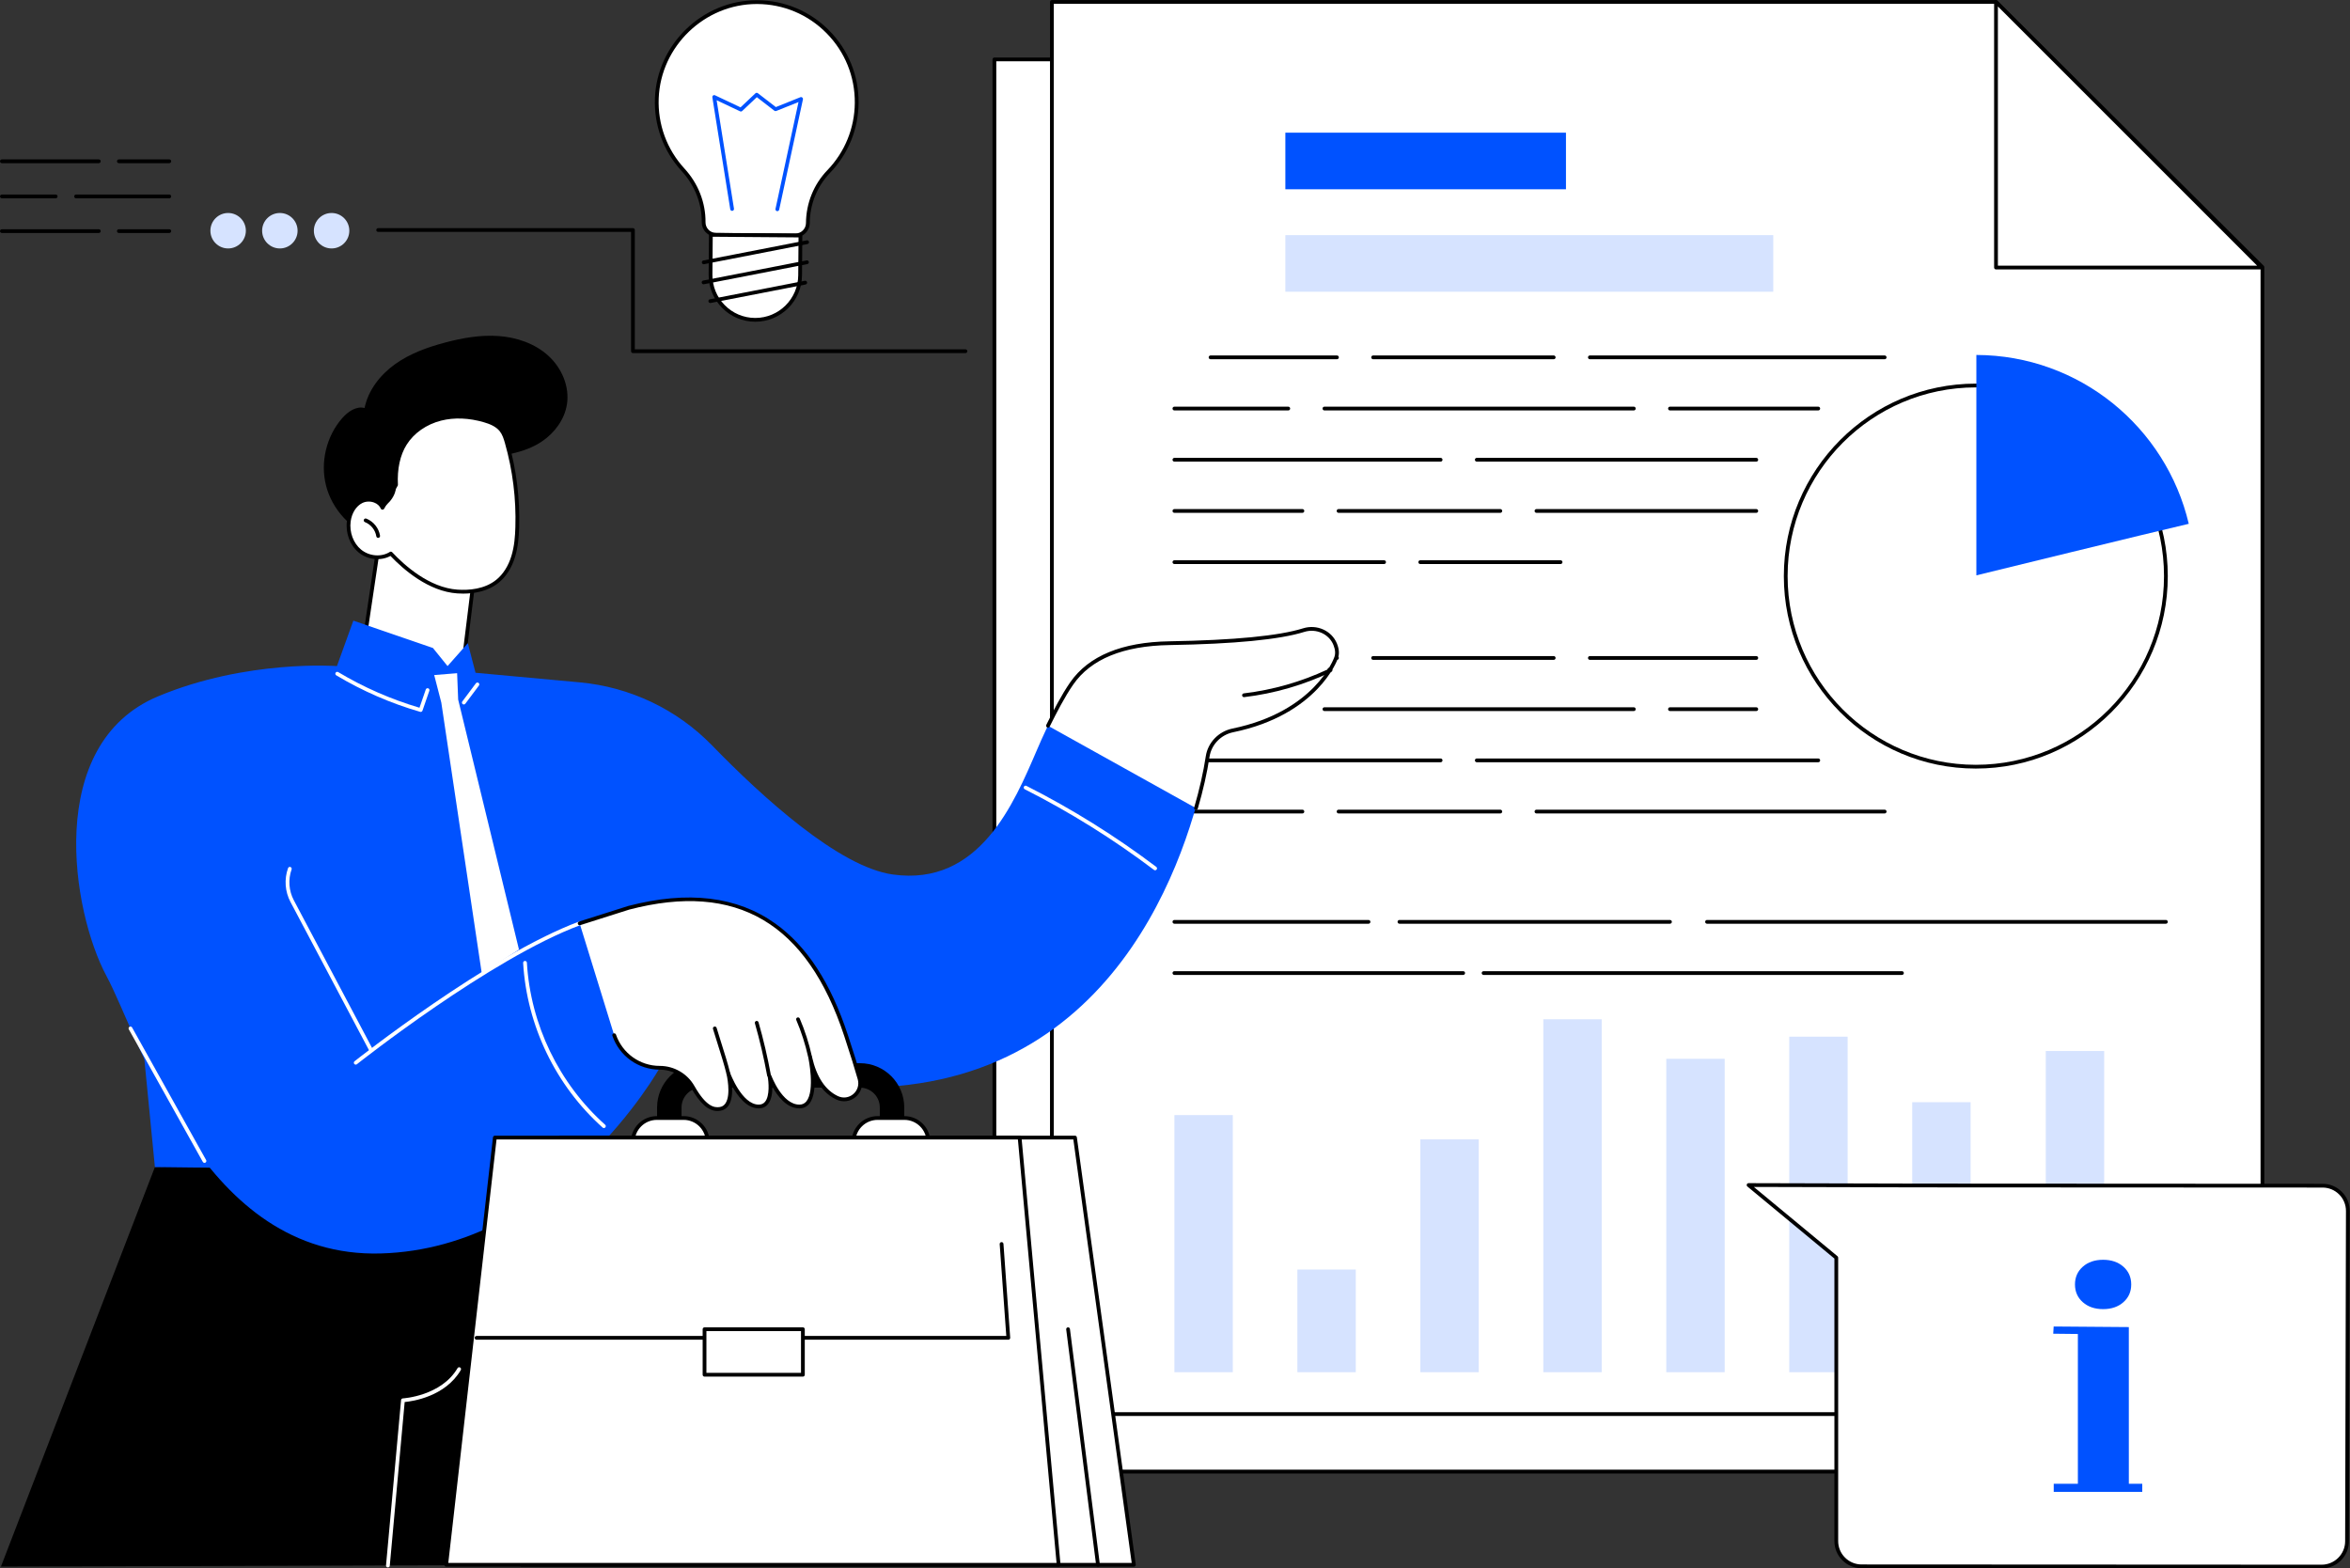 <svg width="100%" height="100%" viewBox="0 0 2742 1830" version="1.1" xmlns="http://www.w3.org/2000/svg" xmlns:xlink="http://www.w3.org/1999/xlink" xml:space="preserve" style="fill-rule:evenodd;clip-rule:evenodd;stroke-linejoin:round;stroke-miterlimit:2;">
    <rect x="0" y="0" width="2742" height="1830" fill="#333333" stroke="none"/>
    <g>
        <path d="M821.001,259.31c-0.06,8.023 6.39,14.577 14.4,14.638l92.58,0.705c8.02,0.061 14.58,-6.393 14.64,-14.416c0.18,-22.413 8.81,-44 24.35,-60.147c19.99,-20.765 32.38,-48.924 32.63,-80.021c0.52,-64.553 -51.45,-117.264 -116.01,-117.595c-62.4,-0.32 -114.72,49.639 -117.2,112.017c-1.29,32.255 10.54,61.785 30.62,83.643c15.36,16.733 24.17,38.449 23.99,61.176Z" style="fill:#fff;fill-rule:nonzero;"/>
        <path d="M821.001,259.311l2.2,0.017c-0.02,3.293 1.23,6.399 3.54,8.744c2.31,2.346 5.39,3.652 8.68,3.676l92.58,0.706l0.09,0c6.75,0 12.28,-5.468 12.33,-12.234c0.19,-23.231 9.05,-45.123 24.97,-61.656c20.4,-21.198 31.77,-49.081 32.01,-78.512c0.24,-30.65 -11.47,-59.54 -32.99,-81.346c-21.51,-21.789 -50.21,-33.876 -80.83,-34.033c-0.19,0 -0.39,-0.002 -0.58,-0.002c-60.73,0 -112,49.183 -114.42,109.908c-1.21,30.503 9.46,59.649 30.05,82.067c16.03,17.457 24.76,39.718 24.57,62.682l-2.2,-0.017Zm107.09,17.543l-0.13,0l-92.57,-0.708c-4.47,-0.034 -8.65,-1.804 -11.79,-4.989c-3.13,-3.183 -4.83,-7.395 -4.8,-11.864c0.18,-21.846 -8.14,-43.038 -23.41,-59.67c-21.39,-23.282 -32.46,-53.547 -31.2,-85.221c2.51,-63.053 55.75,-114.13 118.81,-114.13c0.2,0 0.4,0.002 0.6,0.002c31.8,0.164 61.61,12.714 83.94,35.343c22.35,22.644 34.51,52.643 34.26,84.469c-0.25,30.561 -12.06,59.516 -33.24,81.528c-15.13,15.719 -23.56,36.541 -23.74,58.631c-0.07,9.189 -7.57,16.609 -16.73,16.609Z" style="fill-rule:nonzero;"/>
        <path d="M829.431,274.005l-0.37,46.477c-0.24,28.877 22.97,52.464 51.84,52.684c28.86,0.22 52.45,-23.011 52.68,-51.887l0.37,-46.478l-104.52,-0.796Z" style="fill:#fff;fill-rule:nonzero;"/>
        <path d="M831.611,276.222l-0.35,44.278c-0.11,13.377 4.99,25.995 14.37,35.527c9.38,9.533 21.91,14.839 35.28,14.94c0.13,0 0.26,0.002 0.39,0.002c27.43,0 49.86,-22.219 50.08,-49.709l0.36,-44.276l-100.13,-0.762Zm49.69,99.146c-0.14,0 -0.28,-0.002 -0.42,-0.002c-14.55,-0.11 -28.18,-5.884 -38.38,-16.252c-10.21,-10.37 -15.76,-24.096 -15.64,-38.648l0.37,-46.478c0.01,-1.209 0.99,-2.182 2.2,-2.182l0.02,0l104.52,0.797c0.58,0.004 1.14,0.24 1.55,0.657c0.41,0.414 0.64,0.977 0.63,1.559l-0.37,46.476c-0.24,29.902 -24.64,54.073 -54.48,54.073Z" style="fill-rule:nonzero;"/>
        <path d="M821.111,308.268c-1.03,0 -1.95,-0.729 -2.16,-1.779c-0.23,-1.192 0.55,-2.348 1.74,-2.58l120.66,-23.49c1.18,-0.238 2.35,0.543 2.58,1.738c0.23,1.192 -0.55,2.347 -1.74,2.579l-120.66,23.491c-0.14,0.027 -0.28,0.041 -0.42,0.041Z" style="fill-rule:nonzero;"/>
        <path d="M820.921,331.68c-1.03,0 -1.95,-0.728 -2.16,-1.778c-0.23,-1.193 0.55,-2.348 1.74,-2.58l120.66,-23.49c1.18,-0.239 2.35,0.543 2.58,1.737c0.23,1.193 -0.55,2.348 -1.74,2.58l-120.66,23.49c-0.14,0.028 -0.28,0.041 -0.42,0.041Z" style="fill-rule:nonzero;"/>
        <path d="M828.791,353.525c-1.03,0 -1.95,-0.728 -2.16,-1.778c-0.23,-1.193 0.55,-2.348 1.74,-2.58l110.75,-21.562c1.18,-0.24 2.35,0.544 2.58,1.738c0.23,1.192 -0.54,2.348 -1.74,2.58l-110.75,21.561c-0.14,0.028 -0.28,0.041 -0.42,0.041Z" style="fill-rule:nonzero;"/>
        <path d="M907.011,246.372c-0.15,0 -0.31,-0.016 -0.47,-0.05c-1.18,-0.256 -1.94,-1.426 -1.68,-2.614l26.85,-124.662l-25.99,10.437c-0.73,0.29 -1.55,0.174 -2.16,-0.298l-20.49,-15.803l-17.08,16.117c-0.66,0.62 -1.63,0.771 -2.45,0.388l-27.37,-12.948l20.24,126.535c0.19,1.201 -0.62,2.328 -1.82,2.52c-1.21,0.199 -2.33,-0.626 -2.52,-1.824l-20.9,-130.654c-0.13,-0.806 0.2,-1.618 0.85,-2.108c0.65,-0.491 1.52,-0.58 2.26,-0.23l29.79,14.089l17.34,-16.374c0.79,-0.741 2,-0.806 2.86,-0.142l20.98,16.183l28.66,-11.511c0.76,-0.305 1.62,-0.163 2.24,0.359c0.62,0.524 0.9,1.348 0.73,2.146l-27.72,128.708c-0.22,1.031 -1.14,1.736 -2.15,1.736Z" style="fill:#0052ff;fill-rule:nonzero;"/>
        <path d="M366.219,269.19c0,-11.423 9.26,-20.683 20.683,-20.683c11.424,0 20.684,9.26 20.684,20.683c0,11.423 -9.26,20.684 -20.684,20.684c-11.423,0 -20.683,-9.261 -20.683,-20.684Z" style="fill:#d6e3ff;fill-rule:nonzero;"/>
        <path d="M305.859,269.19c0,-11.423 9.26,-20.683 20.683,-20.683c11.423,0 20.684,9.26 20.684,20.683c0,11.423 -9.261,20.684 -20.684,20.684c-11.423,0 -20.683,-9.261 -20.683,-20.684Z" style="fill:#d6e3ff;fill-rule:nonzero;"/>
        <path d="M245.499,269.19c0,-11.423 9.26,-20.683 20.683,-20.683c11.423,0 20.684,9.26 20.684,20.683c0,11.423 -9.261,20.684 -20.684,20.684c-11.423,0 -20.683,-9.261 -20.683,-20.684Z" style="fill:#d6e3ff;fill-rule:nonzero;"/>
        <path d="M115.29,271.836l-113.09,0c-1.216,0 -2.2,-0.984 -2.2,-2.2c0,-1.216 0.984,-2.199 2.2,-2.199l113.09,0c1.216,0 2.2,0.983 2.2,2.199c0,1.216 -0.984,2.2 -2.2,2.2Z" style="fill-rule:nonzero;"/>
        <path d="M197.54,271.836l-58.852,0c-1.215,0 -2.199,-0.984 -2.199,-2.2c0,-1.216 0.984,-2.199 2.199,-2.199l58.852,0c1.216,0 2.2,0.983 2.2,2.199c0,1.216 -0.984,2.2 -2.2,2.2Z" style="fill-rule:nonzero;"/>
        <path d="M115.29,190.374l-113.09,0c-1.216,0 -2.2,-0.984 -2.2,-2.2c0,-1.216 0.984,-2.199 2.2,-2.199l113.09,0c1.216,0 2.2,0.983 2.2,2.199c0,1.216 -0.984,2.2 -2.2,2.2Z" style="fill-rule:nonzero;"/>
        <path d="M197.54,190.374l-58.852,0c-1.215,0 -2.199,-0.984 -2.199,-2.2c0,-1.216 0.984,-2.199 2.199,-2.199l58.852,0c1.216,0 2.2,0.983 2.2,2.199c0,1.216 -0.984,2.2 -2.2,2.2Z" style="fill-rule:nonzero;"/>
        <path d="M64.994,231.361l-62.794,0c-1.216,0 -2.2,-0.983 -2.2,-2.199c0,-1.216 0.984,-2.2 2.2,-2.2l62.794,0c1.215,0 2.199,0.984 2.199,2.2c0,1.216 -0.984,2.199 -2.199,2.199Z" style="fill-rule:nonzero;"/>
        <path d="M197.54,231.361l-108.798,0c-1.216,0 -2.2,-0.983 -2.2,-2.199c0,-1.216 0.984,-2.2 2.2,-2.2l108.798,0c1.216,0 2.2,0.984 2.2,2.2c0,1.216 -0.984,2.199 -2.2,2.199Z" style="fill-rule:nonzero;"/>
        <path d="M1126.491,411.969l-387.98,0c-1.22,0 -2.2,-0.984 -2.2,-2.199l0,-139.195l-295.058,0c-1.215,0 -2.199,-0.984 -2.199,-2.2c0,-1.215 0.984,-2.199 2.199,-2.199l297.258,0c1.21,0 2.19,0.984 2.19,2.199l0,139.195l385.79,0c1.22,0 2.2,0.984 2.2,2.2c0,1.215 -0.98,2.199 -2.2,2.199Z" style="fill-rule:nonzero;"/>
        <path d="M1160.271,69.333l1101.41,0l311.08,309.408l0,1338.219l-1412.49,0l0,-1647.627Z" style="fill:#fff;fill-rule:nonzero;"/>
        <path d="M1162.471,1714.76l1408.09,0l0,-1335.105l-309.79,-308.122l-1098.3,0l0,1643.227Zm1410.29,4.4l-1412.49,0c-1.21,0 -2.2,-0.99 -2.2,-2.2l0,-1647.626c0,-1.216 0.99,-2.2 2.2,-2.2l1101.41,0c0.59,0 1.14,0.23 1.55,0.64l311.08,309.407c0.41,0.412 0.65,0.973 0.65,1.559l0,1338.22c0,1.21 -0.99,2.2 -2.2,2.2Z" style="fill-rule:nonzero;"/>
        <path d="M2261.881,379.227l309.97,0l-309.97,-309.955l0,309.955Z" style="fill:#fff;fill-rule:nonzero;"/>
        <path d="M2264.081,377.026l302.46,0l-302.46,-302.444l0,302.444Zm307.77,4.399l-309.97,0c-1.22,0 -2.2,-0.984 -2.2,-2.199l0,-309.955c0,-0.889 0.53,-1.692 1.35,-2.032c0.83,-0.341 1.77,-0.152 2.4,0.477l309.98,309.954c0.63,0.63 0.82,1.575 0.48,2.397c-0.34,0.823 -1.15,1.358 -2.04,1.358Z" style="fill-rule:nonzero;"/>
        <path d="M1227.351,2.259l1101.41,0l311.07,309.408l0,1338.213l-1412.48,0l0,-1647.621Z" style="fill:#fff;fill-rule:nonzero;"/>
        <path d="M1229.551,1647.68l1408.08,0l0,-1335.097l-309.78,-308.125l-1098.3,0l0,1643.222Zm1410.28,4.4l-1412.48,0c-1.22,0 -2.2,-0.98 -2.2,-2.2l0,-1647.621c0,-1.216 0.98,-2.199 2.2,-2.199l1101.41,0c0.58,0 1.14,0.23 1.55,0.64l311.07,309.408c0.42,0.413 0.65,0.975 0.65,1.559l0,1338.213c0,1.22 -0.98,2.2 -2.2,2.2Z" style="fill-rule:nonzero;"/>
        <path d="M2328.951,312.152l309.98,0l-309.98,-309.954l0,309.954Z" style="fill:#fff;fill-rule:nonzero;"/>
        <path d="M2331.151,309.954l302.47,0l-302.47,-302.445l0,302.445Zm307.78,4.399l-309.98,0c-1.22,0 -2.2,-0.984 -2.2,-2.2l0,-309.954c0,-0.889 0.53,-1.693 1.36,-2.032c0.82,-0.339 1.76,-0.152 2.39,0.477l309.98,309.954c0.63,0.63 0.82,1.574 0.48,2.397c-0.34,0.82 -1.14,1.358 -2.03,1.358Z" style="fill-rule:nonzero;"/>
        <rect x="1370.301" y="1301.02" width="68.14" height="300.01" style="fill:#d6e3ff;fill-rule:nonzero;"/>
        <rect x="1513.781" y="1481.22" width="68.14" height="119.81" style="fill:#d6e3ff;fill-rule:nonzero;"/>
        <rect x="1657.261" y="1329.37" width="68.15" height="271.66" style="fill:#d6e3ff;fill-rule:nonzero;"/>
        <rect x="1800.751" y="1189.23" width="68.14" height="411.8" style="fill:#d6e3ff;fill-rule:nonzero;"/>
        <rect x="1944.231" y="1235.36" width="68.14" height="365.67" style="fill:#d6e3ff;fill-rule:nonzero;"/>
        <rect x="2087.711" y="1209.54" width="68.14" height="391.49" style="fill:#d6e3ff;fill-rule:nonzero;"/>
        <rect x="2231.191" y="1285.98" width="68.14" height="315.05" style="fill:#d6e3ff;fill-rule:nonzero;"/>
        <rect x="2387.031" y="1226.25" width="68.14" height="374.78" style="fill:#d6e3ff;fill-rule:nonzero;"/>
        <path d="M2527.191,1077.76l-535.41,0c-1.21,0 -2.19,-0.98 -2.19,-2.2c0,-1.21 0.98,-2.19 2.19,-2.19l535.41,0c1.21,0 2.2,0.98 2.2,2.19c0,1.22 -0.99,2.2 -2.2,2.2Z" style="fill-rule:nonzero;"/>
        <path d="M1948.541,1077.76l-315.66,0c-1.22,0 -2.2,-0.98 -2.2,-2.2c0,-1.21 0.98,-2.19 2.2,-2.19l315.66,0c1.22,0 2.2,0.98 2.2,2.19c0,1.22 -0.98,2.2 -2.2,2.2Z" style="fill-rule:nonzero;"/>
        <path d="M1596.801,1077.76l-226.5,0c-1.22,0 -2.2,-0.98 -2.2,-2.2c0,-1.21 0.98,-2.19 2.2,-2.19l226.5,0c1.21,0 2.2,0.98 2.2,2.19c0,1.22 -0.99,2.2 -2.2,2.2Z" style="fill-rule:nonzero;"/>
        <path d="M2219.211,1137.5l-488.15,0c-1.22,0 -2.2,-0.98 -2.2,-2.2c0,-1.21 0.98,-2.2 2.2,-2.2l488.15,0c1.22,0 2.2,0.99 2.2,2.2c0,1.22 -0.98,2.2 -2.2,2.2Z" style="fill-rule:nonzero;"/>
        <path d="M1707.241,1137.5l-336.94,0c-1.22,0 -2.2,-0.98 -2.2,-2.2c0,-1.21 0.98,-2.2 2.2,-2.2l336.94,0c1.22,0 2.2,0.99 2.2,2.2c0,1.22 -0.98,2.2 -2.2,2.2Z" style="fill-rule:nonzero;"/>
        <path d="M2527.191,672.16c0,122.81 -99.3,222.37 -221.8,222.37c-122.49,0 -221.79,-99.56 -221.79,-222.37c0,-122.805 99.3,-222.361 221.79,-222.361c122.5,0 221.8,99.556 221.8,222.361Z" style="fill:#fff;fill-rule:nonzero;"/>
        <path d="M2305.391,451.999c-121.08,0 -219.59,98.765 -219.59,220.161c0,121.4 98.51,220.17 219.59,220.17c121.09,0 219.6,-98.77 219.6,-220.17c0,-121.396 -98.51,-220.161 -219.6,-220.161Zm0,444.731c-123.51,0 -223.99,-100.74 -223.99,-224.57c0,-123.821 100.48,-224.56 223.99,-224.56c123.51,0 224,100.739 224,224.56c0,123.83 -100.49,224.57 -224,224.57Z" style="fill-rule:nonzero;"/>
        <path d="M2553.871,611.148c-26.54,-112.719 -127.39,-196.661 -247.84,-196.999l0,257.141c0,0 206.52,-50.581 247.84,-60.142Z" style="fill:#0052ff;fill-rule:nonzero;"/>
        <path d="M2049.251,769.88l-194.17,0c-1.22,0 -2.2,-0.99 -2.2,-2.2c0,-1.22 0.98,-2.2 2.2,-2.2l194.17,0c1.22,0 2.2,0.98 2.2,2.2c0,1.21 -0.98,2.2 -2.2,2.2Z" style="fill-rule:nonzero;"/>
        <path d="M1812.891,769.88l-210.72,0c-1.22,0 -2.2,-0.99 -2.2,-2.2c0,-1.22 0.98,-2.2 2.2,-2.2l210.72,0c1.21,0 2.2,0.98 2.2,2.2c0,1.21 -0.99,2.2 -2.2,2.2Z" style="fill-rule:nonzero;"/>
        <path d="M1559.981,769.88l-147.49,0c-1.22,0 -2.2,-0.99 -2.2,-2.2c0,-1.22 0.98,-2.2 2.2,-2.2l147.49,0c1.22,0 2.2,0.98 2.2,2.2c0,1.21 -0.98,2.2 -2.2,2.2Z" style="fill-rule:nonzero;"/>
        <path d="M2049.251,829.61l-100.71,0c-1.22,0 -2.2,-0.98 -2.2,-2.2c0,-1.21 0.98,-2.2 2.2,-2.2l100.71,0c1.22,0 2.2,0.99 2.2,2.2c0,1.22 -0.98,2.2 -2.2,2.2Z" style="fill-rule:nonzero;"/>
        <path d="M1906.351,829.61l-360.99,0c-1.22,0 -2.2,-0.98 -2.2,-2.2c0,-1.21 0.98,-2.2 2.2,-2.2l360.99,0c1.22,0 2.2,0.99 2.2,2.2c0,1.22 -0.98,2.2 -2.2,2.2Z" style="fill-rule:nonzero;"/>
        <path d="M1503.171,829.61l-132.87,0c-1.22,0 -2.2,-0.98 -2.2,-2.2c0,-1.21 0.98,-2.2 2.2,-2.2l132.87,0c1.21,0 2.2,0.99 2.2,2.2c0,1.22 -0.99,2.2 -2.2,2.2Z" style="fill-rule:nonzero;"/>
        <path d="M2121.571,889.35l-398.45,0c-1.21,0 -2.2,-0.98 -2.2,-2.2c0,-1.21 0.99,-2.2 2.2,-2.2l398.45,0c1.21,0 2.2,0.99 2.2,2.2c0,1.22 -0.99,2.2 -2.2,2.2Z" style="fill-rule:nonzero;"/>
        <path d="M1680.931,889.35l-310.63,0c-1.22,0 -2.2,-0.98 -2.2,-2.2c0,-1.21 0.98,-2.2 2.2,-2.2l310.63,0c1.22,0 2.2,0.99 2.2,2.2c0,1.22 -0.98,2.2 -2.2,2.2Z" style="fill-rule:nonzero;"/>
        <path d="M2199.051,949.09l-406.28,0c-1.22,0 -2.21,-0.98 -2.21,-2.2c0,-1.22 0.99,-2.2 2.21,-2.2l406.28,0c1.22,0 2.2,0.98 2.2,2.2c0,1.22 -0.98,2.2 -2.2,2.2Z" style="fill-rule:nonzero;"/>
        <path d="M1750.581,949.09l-188.73,0c-1.21,0 -2.2,-0.98 -2.2,-2.2c0,-1.22 0.99,-2.2 2.2,-2.2l188.73,0c1.21,0 2.199,0.98 2.199,2.2c0,1.22 -0.989,2.2 -2.199,2.2Z" style="fill-rule:nonzero;"/>
        <path d="M1519.661,949.09l-149.36,0c-1.22,0 -2.2,-0.98 -2.2,-2.2c0,-1.22 0.98,-2.2 2.2,-2.2l149.36,0c1.22,0 2.2,0.98 2.2,2.2c0,1.22 -0.98,2.2 -2.2,2.2Z" style="fill-rule:nonzero;"/>
        <path d="M2199.051,419.135l-343.97,0c-1.22,0 -2.2,-0.984 -2.2,-2.2c0,-1.215 0.98,-2.199 2.2,-2.199l343.97,0c1.22,0 2.2,0.984 2.2,2.199c0,1.216 -0.98,2.2 -2.2,2.2Z" style="fill-rule:nonzero;"/>
        <path d="M1812.891,419.135l-210.72,0c-1.22,0 -2.2,-0.984 -2.2,-2.2c0,-1.215 0.98,-2.199 2.2,-2.199l210.72,0c1.21,0 2.2,0.984 2.2,2.199c0,1.216 -0.99,2.2 -2.2,2.2Z" style="fill-rule:nonzero;"/>
        <path d="M1559.981,419.135l-147.49,0c-1.22,0 -2.2,-0.984 -2.2,-2.2c0,-1.215 0.98,-2.199 2.2,-2.199l147.49,0c1.22,0 2.2,0.984 2.2,2.199c0,1.216 -0.98,2.2 -2.2,2.2Z" style="fill-rule:nonzero;"/>
        <path d="M2121.571,478.874l-173.03,0c-1.22,0 -2.2,-0.984 -2.2,-2.199c0,-1.216 0.98,-2.2 2.2,-2.2l173.03,0c1.21,0 2.2,0.984 2.2,2.2c0,1.215 -0.99,2.199 -2.2,2.199Z" style="fill-rule:nonzero;"/>
        <path d="M1906.351,478.874l-360.99,0c-1.22,0 -2.2,-0.984 -2.2,-2.199c0,-1.216 0.98,-2.2 2.2,-2.2l360.99,0c1.22,0 2.2,0.984 2.2,2.2c0,1.215 -0.98,2.199 -2.2,2.199Z" style="fill-rule:nonzero;"/>
        <path d="M1503.171,478.874l-132.87,0c-1.22,0 -2.2,-0.984 -2.2,-2.199c0,-1.216 0.98,-2.2 2.2,-2.2l132.87,0c1.21,0 2.2,0.984 2.2,2.2c0,1.215 -0.99,2.199 -2.2,2.199Z" style="fill-rule:nonzero;"/>
        <path d="M2049.251,538.611l-326.13,0c-1.21,0 -2.2,-0.984 -2.2,-2.199c0,-1.216 0.99,-2.2 2.2,-2.2l326.13,0c1.22,0 2.2,0.984 2.2,2.2c0,1.215 -0.98,2.199 -2.2,2.199Z" style="fill-rule:nonzero;"/>
        <path d="M1680.931,538.611l-310.63,0c-1.22,0 -2.2,-0.984 -2.2,-2.199c0,-1.216 0.98,-2.2 2.2,-2.2l310.63,0c1.22,0 2.2,0.984 2.2,2.2c0,1.215 -0.98,2.199 -2.2,2.199Z" style="fill-rule:nonzero;"/>
        <path d="M2049.251,598.349l-256.48,0c-1.22,0 -2.21,-0.984 -2.21,-2.2c0,-1.216 0.99,-2.2 2.21,-2.2l256.48,0c1.22,0 2.2,0.984 2.2,2.2c0,1.216 -0.98,2.2 -2.2,2.2Z" style="fill-rule:nonzero;"/>
        <path d="M1750.581,598.349l-188.73,0c-1.21,0 -2.2,-0.984 -2.2,-2.2c0,-1.216 0.99,-2.2 2.2,-2.2l188.73,0c1.21,0 2.199,0.984 2.199,2.2c0,1.216 -0.989,2.2 -2.199,2.2Z" style="fill-rule:nonzero;"/>
        <path d="M1519.661,598.349l-149.36,0c-1.22,0 -2.2,-0.984 -2.2,-2.2c0,-1.216 0.98,-2.2 2.2,-2.2l149.36,0c1.22,0 2.2,0.984 2.2,2.2c0,1.216 -0.98,2.2 -2.2,2.2Z" style="fill-rule:nonzero;"/>
        <path d="M1820.901,658.085l-163.75,0c-1.22,0 -2.2,-0.983 -2.2,-2.199c0,-1.216 0.98,-2.199 2.2,-2.199l163.75,0c1.22,0 2.2,0.983 2.2,2.199c0,1.216 -0.98,2.199 -2.2,2.199Z" style="fill-rule:nonzero;"/>
        <path d="M1614.961,658.085l-244.66,0c-1.22,0 -2.2,-0.983 -2.2,-2.199c0,-1.216 0.98,-2.199 2.2,-2.199l244.66,0c1.22,0 2.2,0.983 2.2,2.199c0,1.216 -0.98,2.199 -2.2,2.199Z" style="fill-rule:nonzero;"/>
        <rect x="1499.761" y="154.807" width="327.42" height="66.026" style="fill:#0052ff;fill-rule:nonzero;"/>
        <rect x="1499.761" y="274.349" width="569.29" height="66.025" style="fill:#d6e3ff;fill-rule:nonzero;"/>
        <path d="M2709.971,1383.41l-471.11,-0.25l-198.59,-0.51l102.33,84.73l0,330.6c-0.04,16.31 13.18,29.54 29.52,29.55l536.75,0.27c16.35,0.01 29.63,-13.21 29.67,-29.52l0.96,-385.33c0.04,-16.31 -13.18,-29.54 -29.53,-29.54Z" style="fill:#fff;fill-rule:nonzero;"/>
        <path d="M2046.391,1384.86l97.61,80.83c0.5,0.42 0.8,1.04 0.8,1.69l0,330.6c-0.02,7.29 2.8,14.15 7.95,19.31c5.16,5.18 12.05,8.03 19.38,8.04l536.74,0.27l0.01,0c15.11,0 27.43,-12.25 27.46,-27.32l0.96,-385.33c0.02,-7.29 -2.8,-14.14 -7.95,-19.31c-5.16,-5.18 -12.05,-8.03 -19.38,-8.04l-471.12,-0.24l-192.46,-0.5Zm662.49,445.14l-0.01,0l-536.75,-0.27c-8.5,-0.01 -16.49,-3.32 -22.49,-9.34c-5.97,-5.99 -9.25,-13.95 -9.23,-22.42l0,-329.55l-101.54,-84.08c-0.71,-0.59 -0.98,-1.57 -0.66,-2.44c0.31,-0.87 1.14,-1.45 2.06,-1.45l0.01,0l198.59,0.51l471.12,0.25c8.5,0 16.49,3.31 22.48,9.33c5.98,5.99 9.26,13.95 9.24,22.42l-0.96,385.33c-0.04,17.49 -14.33,31.71 -31.86,31.71Z" style="fill-rule:nonzero;"/>
        <path d="M2430.231,1519.34c6.08,5.38 13.98,8.08 23.69,8.08c9.71,0 17.6,-2.7 23.68,-8.08c6.09,-5.38 9.13,-12.28 9.13,-20.71c0,-8.42 -3.04,-15.32 -9.13,-20.7c-6.08,-5.38 -13.97,-8.07 -23.68,-8.07c-9.71,0 -17.61,2.69 -23.69,8.07c-6.08,5.38 -9.13,12.28 -9.13,20.7c0,8.43 3.05,15.33 9.13,20.71Z" style="fill:#0052ff;fill-rule:nonzero;"/>
        <path d="M2483.951,1731.2l-0.02,-182.83l-87.69,-0.68l-0.52,8.41l28.76,0.32l0,174.78l-28.17,0l0,9.391l103.29,0l0,-9.391l-15.65,0Z" style="fill:#0052ff;fill-rule:nonzero;"/>
        <path d="M444.272,619.436l-23.282,156.024l-13.123,0.72c0,0 29.814,93.17 107.437,106.05c77.622,12.87 69.507,-76.63 69.507,-76.63l-45.483,-20.64l15.519,-125.73l-110.575,-39.794Z" style="fill:#fff;fill-rule:nonzero;"/>
        <path d="M539.33,787.16c-0.091,0 -0.181,-0.01 -0.271,-0.02c-1.208,-0.15 -2.064,-1.24 -1.914,-2.45l15.302,-123.986l-106.397,-38.292l-22.885,153.368c-0.178,1.2 -1.299,2.04 -2.5,1.85c-1.201,-0.18 -2.03,-1.29 -1.852,-2.5l23.282,-156.019c0.097,-0.653 0.481,-1.227 1.048,-1.564c0.563,-0.339 1.249,-0.406 1.874,-0.18l110.575,39.795c0.966,0.348 1.563,1.319 1.437,2.337l-15.519,125.731c-0.138,1.11 -1.085,1.93 -2.18,1.93Z" style="fill-rule:nonzero;"/>
        <path d="M632.739,514.751c14.567,-9.957 25.921,-25.333 28.734,-42.78c3.368,-20.918 -6.064,-42.723 -21.728,-56.95c-15.665,-14.225 -36.806,-21.407 -57.886,-22.946c-21.08,-1.538 -42.221,2.202 -62.652,7.631c-20.535,5.457 -40.909,12.786 -58.202,25.157c-17.293,12.371 -31.357,30.309 -35.633,51.171c-9.734,-2.545 -19.428,4.271 -26.076,11.84c-18.568,21.139 -25.845,51.704 -18.802,78.971c7.042,27.267 28.202,50.45 54.669,59.899c30.899,11.03 66.555,3.182 93.385,-15.732c21.894,-15.434 38.34,-37.491 50.018,-61.424c5.556,-11.386 5.379,-17.408 18.25,-20.265c12.758,-2.831 25.055,-7.142 35.923,-14.572Z" style="fill-rule:nonzero;"/>
        <path d="M446.285,592.477c-3.774,-8.799 -15.904,-11.782 -24.483,-7.567c-8.579,4.214 -13.58,13.735 -14.829,23.23c-1.687,12.814 2.962,26.601 12.94,34.787c9.978,8.186 25.2,9.839 36.086,2.914c20.088,21.479 48.463,42.339 77.763,44.319c16.471,1.11 34.017,-1.67 46.828,-12.11c8.932,-7.27 14.873,-17.758 18.252,-28.789c3.379,-11.031 4.358,-22.655 4.703,-34.189c0.996,-33.254 -3.153,-66.658 -12.252,-98.653c-1.47,-5.171 -3.137,-10.439 -6.474,-14.648c-4.718,-5.951 -12.141,-9.014 -19.415,-11.159c-16.603,-4.895 -34.486,-6.23 -51.265,-1.983c-16.779,4.247 -32.343,14.38 -41.547,29.072c-8.825,14.087 -11.368,31.366 -10.496,47.978c0.884,16.854 -15.811,26.798 -15.811,26.798Z" style="fill:#fff;fill-rule:nonzero;"/>
        <path d="M455.999,643.643c0.591,0 1.177,0.238 1.606,0.695c14.347,15.339 43.34,41.402 76.305,43.632c13.086,0.88 31.545,-0.42 45.29,-11.62c7.883,-6.42 13.949,-16.014 17.538,-27.733c3.516,-11.485 4.302,-23.434 4.608,-33.611c0.994,-33.131 -3.1,-66.1 -12.169,-97.986c-1.45,-5.1 -3.005,-9.999 -6.083,-13.882c-4.597,-5.802 -12.2,-8.614 -18.313,-10.416c-17.483,-5.153 -34.808,-5.832 -50.102,-1.961c-17.08,4.324 -31.743,14.57 -40.223,28.108c-7.614,12.149 -11.128,28.298 -10.164,46.695c0.022,0.432 -0.084,0.861 -0.303,1.233l-15.811,26.796c-0.421,0.715 -1.211,1.091 -2.036,1.078c-0.827,-0.054 -1.553,-0.567 -1.879,-1.33c-1.356,-3.159 -4.133,-5.653 -7.819,-7.017c-4.47,-1.654 -9.582,-1.446 -13.674,0.558c-7.11,3.493 -12.327,11.748 -13.616,21.542c-1.648,12.517 3.123,25.391 12.155,32.802c9.574,7.857 23.673,9.015 33.508,2.76c0.366,-0.232 0.774,-0.343 1.182,-0.343Zm84.467,48.947c-2.398,0 -4.694,-0.09 -6.852,-0.23c-33.556,-2.27 -62.835,-27.794 -78.01,-43.732c-11.279,6.193 -26.577,4.622 -37.087,-4c-10.179,-8.353 -15.566,-22.787 -13.724,-36.777c1.5,-11.406 7.495,-20.719 16.039,-24.916c5.151,-2.529 11.561,-2.799 17.141,-0.737c3.437,1.274 6.285,3.334 8.304,5.958l13.588,-23.026c-0.891,-19.033 2.859,-35.824 10.862,-48.598c9.078,-14.488 24.704,-25.436 42.874,-30.037c16.058,-4.059 34.187,-3.37 52.425,2.008c6.732,1.985 15.15,5.132 20.518,11.902c3.576,4.515 5.352,10.089 6.865,15.412c9.191,32.321 13.341,65.739 12.336,99.322c-0.316,10.467 -1.13,22.783 -4.801,34.767c-3.845,12.555 -10.403,22.874 -18.965,29.854c-12.544,10.22 -28.503,12.83 -41.513,12.83Z" style="fill-rule:nonzero;"/>
        <path d="M441.251,627.559c-1.066,0 -2.002,-0.776 -2.171,-1.86c-1.147,-7.342 -6.354,-13.823 -13.264,-16.51c-1.132,-0.438 -1.693,-1.714 -1.253,-2.846c0.438,-1.132 1.717,-1.697 2.847,-1.252c8.344,3.243 14.631,11.066 16.017,19.929c0.187,1.2 -0.634,2.324 -1.834,2.513c-0.114,0.017 -0.23,0.026 -0.342,0.026Z" style="fill-rule:nonzero;"/>
        <path d="M660.419,1825.89c5.742,-131.03 27.881,-481.92 28.032,-484.12l-507.714,19.9l-179.637,466.13l659.319,-1.91Z" style="fill-rule:nonzero;"/>
        <path d="M452.612,1828.8c-0.067,0 -0.134,0 -0.202,-0.01c-1.209,-0.11 -2.101,-1.18 -1.992,-2.39l17.543,-192.83c0.099,-1.09 0.986,-1.94 2.077,-2c0.445,-0.02 44.742,-2.71 63.825,-35.26c0.612,-1.05 1.959,-1.4 3.009,-0.78c1.048,0.61 1.398,1.96 0.784,3.01c-18.195,31.04 -56.39,36.42 -65.483,37.28l-17.373,190.98c-0.105,1.14 -1.063,2 -2.188,2Z" style="fill:#fff;fill-rule:nonzero;"/>
        <path d="M159.41,1143.43l21.327,218.24l185.896,2.16l-207.223,-220.4Z" style="fill:#0052ff;fill-rule:nonzero;"/>
        <path d="M1557.931,751.73c-5.8,-14.38 -22.05,-21.17 -36.8,-16.54c-28.59,8.97 -82.01,14 -156.69,15.25c-95.59,1.59 -127.26,61.12 -154.38,124.22c-27.12,63.11 -67.46,159.74 -168.29,145.67c-62.89,-8.77 -152.44,-90.41 -210.93,-150.61c-41.03,-42.22 -95.87,-68.19 -154.43,-73.58l-121.563,-11.18l-8.987,-34.52l-23.649,26.71l-17.05,-21.11l-92.868,-31.9l-19.14,53.01c0,0 -105.444,-7.92 -208.778,35.33c-132.899,55.62 -100.516,251.07 -60.171,326.22c40.345,75.15 112.319,329.67 320.044,323.78c207.726,-5.89 325.552,-216.65 325.552,-216.65l249.87,22.91c297.75,-8.82 373.15,-296.45 389.44,-386.12c2.76,-15.19 14.33,-27.33 29.41,-30.44c98.52,-20.3 120.17,-83.98 120.17,-83.98c2.26,-5.19 1.47,-10.94 -0.76,-16.47Z" style="fill:#0052ff;fill-rule:nonzero;"/>
        <path d="M1222.801,846.75c9.14,-18.34 18.09,-35.53 27.7,-49.37c21.18,-30.51 59.93,-46.05 113.94,-46.94c74.68,-1.25 128.1,-6.28 156.69,-15.25c14.75,-4.63 31,2.16 36.8,16.54c2.23,5.53 3.02,11.28 0.76,16.47c0,0 -21.65,63.68 -120.17,83.98c-15.08,3.11 -27.09,15.18 -29.41,30.44c-2.89,19.06 -7.52,39.37 -13.63,60.27l-172.68,-96.14Z" style="fill:#fff;fill-rule:nonzero;"/>
        <path d="M1395.481,945.09c-0.2,0 -0.41,-0.03 -0.62,-0.09c-1.16,-0.34 -1.83,-1.56 -1.49,-2.73c6.17,-21.11 10.73,-41.29 13.57,-59.98c2.42,-15.96 14.93,-28.93 31.13,-32.26c96.01,-19.79 118.32,-81.92 118.54,-82.54c1.85,-4.26 1.58,-9.23 -0.72,-14.94c-5.21,-12.92 -20.18,-19.62 -34.1,-15.26c-28.41,8.92 -81.34,14.08 -157.31,15.34c-53.86,0.9 -91.6,16.38 -112.17,46c-10.03,14.45 -19.48,32.92 -27.54,49.11c-0.54,1.08 -1.86,1.53 -2.95,0.98c-1.09,-0.54 -1.53,-1.86 -0.99,-2.95c8.14,-16.32 17.67,-34.96 27.87,-49.65c21.42,-30.85 60.35,-46.96 115.7,-47.88c75.55,-1.26 128.06,-6.36 156.07,-15.15c16.1,-5.05 33.43,2.78 39.5,17.81c2.76,6.85 3.01,12.96 0.73,18.18c-0.15,0.47 -23.12,64.93 -121.74,85.25c-14.4,2.97 -25.52,14.47 -27.67,28.62c-2.87,18.88 -7.48,39.26 -13.7,60.56c-0.28,0.96 -1.16,1.58 -2.11,1.58Z" style="fill-rule:nonzero;"/>
        <path d="M490.867,830.63c-0.202,0 -0.408,-0.03 -0.612,-0.09c-34.295,-9.92 -67.236,-24.25 -97.904,-42.59c-1.042,-0.62 -1.382,-1.97 -0.759,-3.02c0.625,-1.04 1.976,-1.38 3.018,-0.76c29.745,17.8 61.649,31.77 94.861,41.56l7.346,-21.29c0.395,-1.15 1.645,-1.75 2.796,-1.36c1.15,0.4 1.758,1.65 1.362,2.8l-8.029,23.27c-0.313,0.9 -1.162,1.48 -2.079,1.48Z" style="fill:#fff;fill-rule:nonzero;"/>
        <path d="M541.189,821.94c-0.457,0 -0.919,-0.15 -1.316,-0.44c-0.971,-0.73 -1.171,-2.11 -0.443,-3.08l15.863,-21.2c0.726,-0.97 2.101,-1.18 3.08,-0.45c0.971,0.73 1.171,2.11 0.443,3.08l-15.863,21.21c-0.432,0.57 -1.093,0.88 -1.764,0.88Z" style="fill:#fff;fill-rule:nonzero;"/>
        <path d="M1451.501,813.39c-1.1,0 -2.05,-0.82 -2.18,-1.94c-0.14,-1.2 0.72,-2.3 1.92,-2.44c33.89,-4.05 66.72,-13.41 97.63,-27.83c0.02,-0.23 0.07,-0.45 0.16,-0.68c0.45,-1.12 1.73,-1.66 2.86,-1.21l1.43,0.58c0.81,0.33 1.34,1.1 1.37,1.97c0.02,0.87 -0.47,1.67 -1.25,2.05c-32.13,15.34 -66.34,25.26 -101.67,29.49c-0.09,0.01 -0.18,0.01 -0.27,0.01Z" style="fill-rule:nonzero;"/>
        <path d="M605.566,1107.96l-70.97,-291.72l-1.223,-30.79l-11.179,0.9l-15.562,1.27l8.285,32.15l47.189,315.78l43.46,-27.59Z" style="fill:#fff;fill-rule:nonzero;"/>
        <path d="M432.597,1226.7c-0.788,0 -1.551,-0.43 -1.946,-1.17l-91.699,-173.1c-6.44,-12.15 -7.484,-26.56 -2.863,-39.52c0.408,-1.14 1.656,-1.74 2.811,-1.33c1.145,0.41 1.74,1.67 1.334,2.81c-4.208,11.8 -3.258,24.91 2.606,35.98l91.699,173.1c0.569,1.07 0.159,2.4 -0.916,2.97c-0.326,0.17 -0.678,0.26 -1.026,0.26Z" style="fill:#fff;fill-rule:nonzero;"/>
        <path d="M415.054,1242.15c-0.648,0 -1.288,-0.28 -1.724,-0.83c-0.757,-0.95 -0.598,-2.33 0.354,-3.09c1.551,-1.23 156.299,-123.71 261.887,-162.96c1.14,-0.43 2.4,0.15 2.83,1.29c0.42,1.14 -0.16,2.41 -1.3,2.83c-104.936,39.01 -259.134,161.06 -260.681,162.29c-0.403,0.32 -0.887,0.47 -1.366,0.47Z" style="fill:#fff;fill-rule:nonzero;"/>
        <path d="M238.584,1356.79c-0.772,0 -1.521,-0.41 -1.923,-1.13l-86.378,-154.7c-0.593,-1.06 -0.213,-2.39 0.848,-2.99c1.061,-0.59 2.402,-0.21 2.992,0.85l86.379,154.69c0.593,1.07 0.212,2.4 -0.849,3c-0.339,0.19 -0.706,0.28 -1.069,0.28Z" style="fill:#fff;fill-rule:nonzero;"/>
        <path d="M795.231,1339.41l0,-47.27c0,-12.75 10.37,-23.12 23.12,-23.12l185.09,0c12.75,0 23.12,10.37 23.12,23.12l0,47.27l28.54,0l0,-47.27c0,-28.48 -23.17,-51.66 -51.66,-51.66l-185.09,0c-28.49,0 -51.66,23.18 -51.66,51.66l0,47.27l28.54,0Z" style="fill-rule:nonzero;"/>
        <path d="M797.701,1360.59l-31.3,0c-15.44,0 -28.08,-12.64 -28.08,-28.08c0,-15.45 12.64,-28.08 28.08,-28.08l31.3,0c15.45,0 28.08,12.63 28.08,28.08c0,15.44 -12.63,28.08 -28.08,28.08Z" style="fill:#fff;fill-rule:nonzero;"/>
        <path d="M766.401,1306.63c-14.27,0 -25.88,11.61 -25.88,25.88c0,14.27 11.61,25.88 25.88,25.88l31.3,0c14.27,0 25.88,-11.61 25.88,-25.88c0,-14.27 -11.61,-25.88 -25.88,-25.88l-31.3,0Zm31.3,56.15l-31.3,0c-16.7,0 -30.28,-13.58 -30.28,-30.27c0,-16.7 13.58,-30.28 30.28,-30.28l31.3,0c16.7,0 30.28,13.58 30.28,30.28c0,16.69 -13.58,30.27 -30.28,30.27Z" style="fill-rule:nonzero;"/>
        <path d="M1055.261,1360.59l-31.31,0c-15.44,0 -28.08,-12.64 -28.08,-28.08c0,-15.45 12.64,-28.08 28.08,-28.08l31.31,0c15.44,0 28.08,12.63 28.08,28.08c0,15.44 -12.64,28.08 -28.08,28.08Z" style="fill:#fff;fill-rule:nonzero;"/>
        <path d="M1023.951,1306.63c-14.27,0 -25.88,11.61 -25.88,25.88c0,14.27 11.61,25.88 25.88,25.88l31.31,0c14.27,0 25.88,-11.61 25.88,-25.88c0,-14.27 -11.61,-25.88 -25.88,-25.88l-31.31,0Zm31.31,56.15l-31.31,0c-16.69,0 -30.27,-13.58 -30.27,-30.27c0,-16.7 13.58,-30.28 30.27,-30.28l31.31,0c16.69,0 30.28,13.58 30.28,30.28c0,16.69 -13.59,30.27 -30.28,30.27Z" style="fill-rule:nonzero;"/>
        <path d="M1323.011,1825.72l-714.603,0l45.51,-498.46l600.393,0l68.7,498.46Z" style="fill:#fff;fill-rule:nonzero;"/>
        <path d="M610.818,1823.52l709.673,0l-68.1,-494.06l-596.466,0l-45.107,494.06Zm712.193,4.4l-714.603,0c-0.619,0 -1.207,-0.26 -1.624,-0.72c-0.416,-0.45 -0.623,-1.07 -0.567,-1.68l45.509,-498.46c0.103,-1.13 1.055,-2 2.191,-2l600.394,0c1.1,0 2.03,0.81 2.18,1.9l68.7,498.46c0.09,0.63 -0.1,1.27 -0.52,1.75c-0.42,0.47 -1.02,0.75 -1.66,0.75Z" style="fill-rule:nonzero;"/>
        <path d="M1281.151,1827.92c-1.09,0 -2.04,-0.81 -2.18,-1.92l-34.91,-274.86c-0.15,-1.2 0.7,-2.31 1.9,-2.46c1.23,-0.14 2.31,0.7 2.46,1.91l34.91,274.85c0.15,1.21 -0.7,2.31 -1.9,2.46c-0.1,0.01 -0.19,0.02 -0.28,0.02Z" style="fill-rule:nonzero;"/>
        <path d="M1235.211,1825.72l-714.599,0l56.788,-498.46l612.301,0l45.51,498.46Z" style="fill:#fff;fill-rule:nonzero;"/>
        <path d="M523.076,1823.52l709.725,0l-45.1,-494.06l-608.338,0l-56.287,494.06Zm712.135,4.4l-714.599,0c-0.627,0 -1.224,-0.27 -1.641,-0.74c-0.417,-0.46 -0.615,-1.09 -0.543,-1.71l56.787,-498.46c0.127,-1.11 1.066,-1.95 2.185,-1.95l612.311,0c1.13,0 2.08,0.87 2.19,2l45.51,498.46c0.05,0.61 -0.16,1.23 -0.57,1.68c-0.42,0.46 -1.01,0.72 -1.63,0.72Z" style="fill-rule:nonzero;"/>
        <path d="M1176.511,1563.12l-620.445,0c-1.215,0 -2.199,-0.98 -2.199,-2.2c0,-1.21 0.984,-2.2 2.199,-2.2l618.085,0l-7.7,-107.14c-0.09,-1.22 0.82,-2.27 2.04,-2.35c1.18,-0.11 2.26,0.82 2.35,2.03l7.86,109.51c0.05,0.61 -0.17,1.21 -0.58,1.65c-0.42,0.45 -1,0.7 -1.61,0.7Z" style="fill-rule:nonzero;"/>
        <rect x="822.051" y="1550.86" width="114.77" height="53.11" style="fill:#fff;fill-rule:nonzero;"/>
        <path d="M824.251,1601.78l110.37,0l0,-48.72l-110.37,0l0,48.72Zm112.57,4.39l-114.77,0c-1.21,0 -2.19,-0.98 -2.19,-2.19l0,-53.11c0,-1.22 0.98,-2.2 2.19,-2.2l114.77,0c1.22,0 2.2,0.98 2.2,2.2l0,53.11c0,1.21 -0.98,2.19 -2.2,2.19Z" style="fill-rule:nonzero;"/>
        <path d="M716.641,1207.82c7.81,22.75 29.16,38.01 53.16,38.01c15.89,0 30.64,8.48 38.51,22.32c12.09,21.23 21.74,27.17 31.7,25.69c19.12,-2.83 9.83,-41.22 9.83,-41.22c0,0 13.96,38.39 35.43,38.39c19.29,0 12.63,-35.36 12.63,-35.36c0,0 12.81,35.36 34.84,35.36c24.79,0 12.61,-57.22 12.61,-57.22c6.44,28.27 19.13,41.36 31.46,47.12c14.66,6.84 30.54,-6.66 26.12,-22.25c-3.82,-13.47 -9.33,-30.96 -15.71,-50.33c-34.88,-105.98 -104.27,-188.23 -253.64,-149.17l-57.25,18.17l40.31,130.49Z" style="fill:#fff;fill-rule:nonzero;"/>
        <path d="M837.241,1296.25c-10.67,0 -20.3,-8.5 -30.84,-27.02c-7.44,-13.07 -21.46,-21.2 -36.6,-21.2c-24.94,0 -47.14,-15.87 -55.24,-39.49c-0.39,-1.15 0.22,-2.4 1.37,-2.8c1.15,-0.38 2.4,0.22 2.79,1.37c7.49,21.85 28.02,36.52 51.08,36.52c16.71,0 32.2,8.98 40.43,23.43c13.47,23.68 22.8,25.58 29.46,24.6c2.9,-0.43 5.11,-1.83 6.76,-4.28c6.94,-10.29 1.31,-34.01 1.25,-34.25c-0.27,-1.13 0.39,-2.28 1.5,-2.62c1.12,-0.34 2.31,0.26 2.71,1.35c0.13,0.37 13.68,36.95 33.36,36.95c3.13,0 5.54,-1.08 7.37,-3.28c5.78,-6.97 4.2,-23.64 3.1,-29.48c-0.21,-1.12 0.47,-2.22 1.58,-2.52c1.11,-0.31 2.26,0.29 2.65,1.37c0.12,0.34 12.55,33.91 32.77,33.91c3.41,0 6.08,-1.25 8.17,-3.82c10.25,-12.66 2.37,-50.36 2.29,-50.74c-0.25,-1.18 0.5,-2.35 1.68,-2.61c1.19,-0.26 2.35,0.49 2.62,1.66c5.32,23.38 15.5,38.73 30.24,45.62c5.99,2.79 12.83,1.88 17.86,-2.4c5.02,-4.27 7.02,-10.89 5.21,-17.27c-3.53,-12.45 -8.8,-29.35 -15.68,-50.23c-43.5,-132.2 -125.6,-180.53 -251,-147.73l-57.13,18.13c-1.16,0.38 -2.39,-0.27 -2.76,-1.43c-0.37,-1.15 0.27,-2.39 1.43,-2.76l57.24,-18.16c69.59,-18.21 127.32,-11.3 171.7,20.49c36.89,26.43 64.59,68.98 84.7,130.08c6.9,20.95 12.19,37.91 15.73,50.42c2.29,8.05 -0.24,16.41 -6.59,21.81c-6.35,5.41 -15,6.56 -22.57,3.03c-10.84,-5.06 -19.37,-14.17 -25.51,-27.19c0.62,11.64 -0.25,24.89 -6.04,32.04c-2.93,3.62 -6.83,5.46 -11.59,5.46c-14.89,0 -25.6,-14.42 -31.53,-25.22c0.04,7 -0.97,15.26 -5.19,20.35c-2.67,3.23 -6.29,4.87 -10.75,4.87c-14.03,0 -24.79,-14.54 -31.12,-26.06c0.48,7.77 -0.09,16.81 -4.05,22.69c-2.35,3.49 -5.64,5.56 -9.77,6.17c-1.04,0.16 -2.07,0.24 -3.09,0.24Z" style="fill-rule:nonzero;"/>
        <path d="M945.141,1235.08c-1.01,0 -1.92,-0.7 -2.15,-1.73c-3.27,-14.78 -7.95,-29.34 -13.88,-43.26c-0.48,-1.11 0.04,-2.41 1.16,-2.88c1.11,-0.48 2.41,0.04 2.88,1.16c6.05,14.17 10.8,28.98 14.14,44.03c0.26,1.19 -0.49,2.36 -1.68,2.63c-0.15,0.03 -0.32,0.05 -0.47,0.05Z" style="fill-rule:nonzero;"/>
        <path d="M897.251,1256.67c-1.05,0 -1.97,-0.75 -2.16,-1.81c-3.75,-20.42 -8.54,-40.91 -14.26,-60.91c-0.33,-1.16 0.34,-2.38 1.51,-2.72c1.17,-0.31 2.38,0.35 2.72,1.51c5.76,20.13 10.58,40.76 14.35,61.33c0.22,1.2 -0.57,2.34 -1.76,2.56c-0.14,0.03 -0.27,0.04 -0.4,0.04Z" style="fill-rule:nonzero;"/>
        <path d="M849.841,1254.81c-0.99,0 -1.89,-0.67 -2.13,-1.67c-2.79,-11.31 -6.67,-23.53 -10.41,-35.34c-1.92,-6.07 -3.74,-11.81 -5.37,-17.28c-0.35,-1.16 0.32,-2.39 1.48,-2.73c1.17,-0.35 2.39,0.31 2.74,1.48c1.62,5.43 3.43,11.15 5.34,17.2c3.77,11.88 7.66,24.16 10.49,35.62c0.29,1.18 -0.43,2.37 -1.61,2.66c-0.18,0.05 -0.36,0.06 -0.53,0.06Z" style="fill-rule:nonzero;"/>
        <path d="M704.641,1316.15c-0.53,0 -1.05,-0.18 -1.471,-0.55c-54.674,-48.82 -88.49,-118.84 -92.775,-192.12c-0.071,-1.21 0.855,-2.25 2.066,-2.32c1.246,-0.07 2.253,0.85 2.324,2.07c4.219,72.12 37.502,141.04 91.316,189.08c0.91,0.81 0.99,2.2 0.18,3.11c-0.44,0.49 -1.04,0.73 -1.64,0.73Z" style="fill:#fff;fill-rule:nonzero;"/>
        <path d="M1347.811,1015.4c-0.46,0 -0.92,-0.14 -1.32,-0.44c-47.26,-35.7 -97.99,-67.36 -150.8,-94.09c-1.08,-0.55 -1.51,-1.88 -0.97,-2.96c0.55,-1.08 1.87,-1.52 2.96,-0.97c53.04,26.86 103.99,58.65 151.46,94.51c0.97,0.73 1.16,2.11 0.43,3.08c-0.43,0.57 -1.09,0.87 -1.76,0.87Z" style="fill:#fff;fill-rule:nonzero;"/>
    </g>
</svg>
